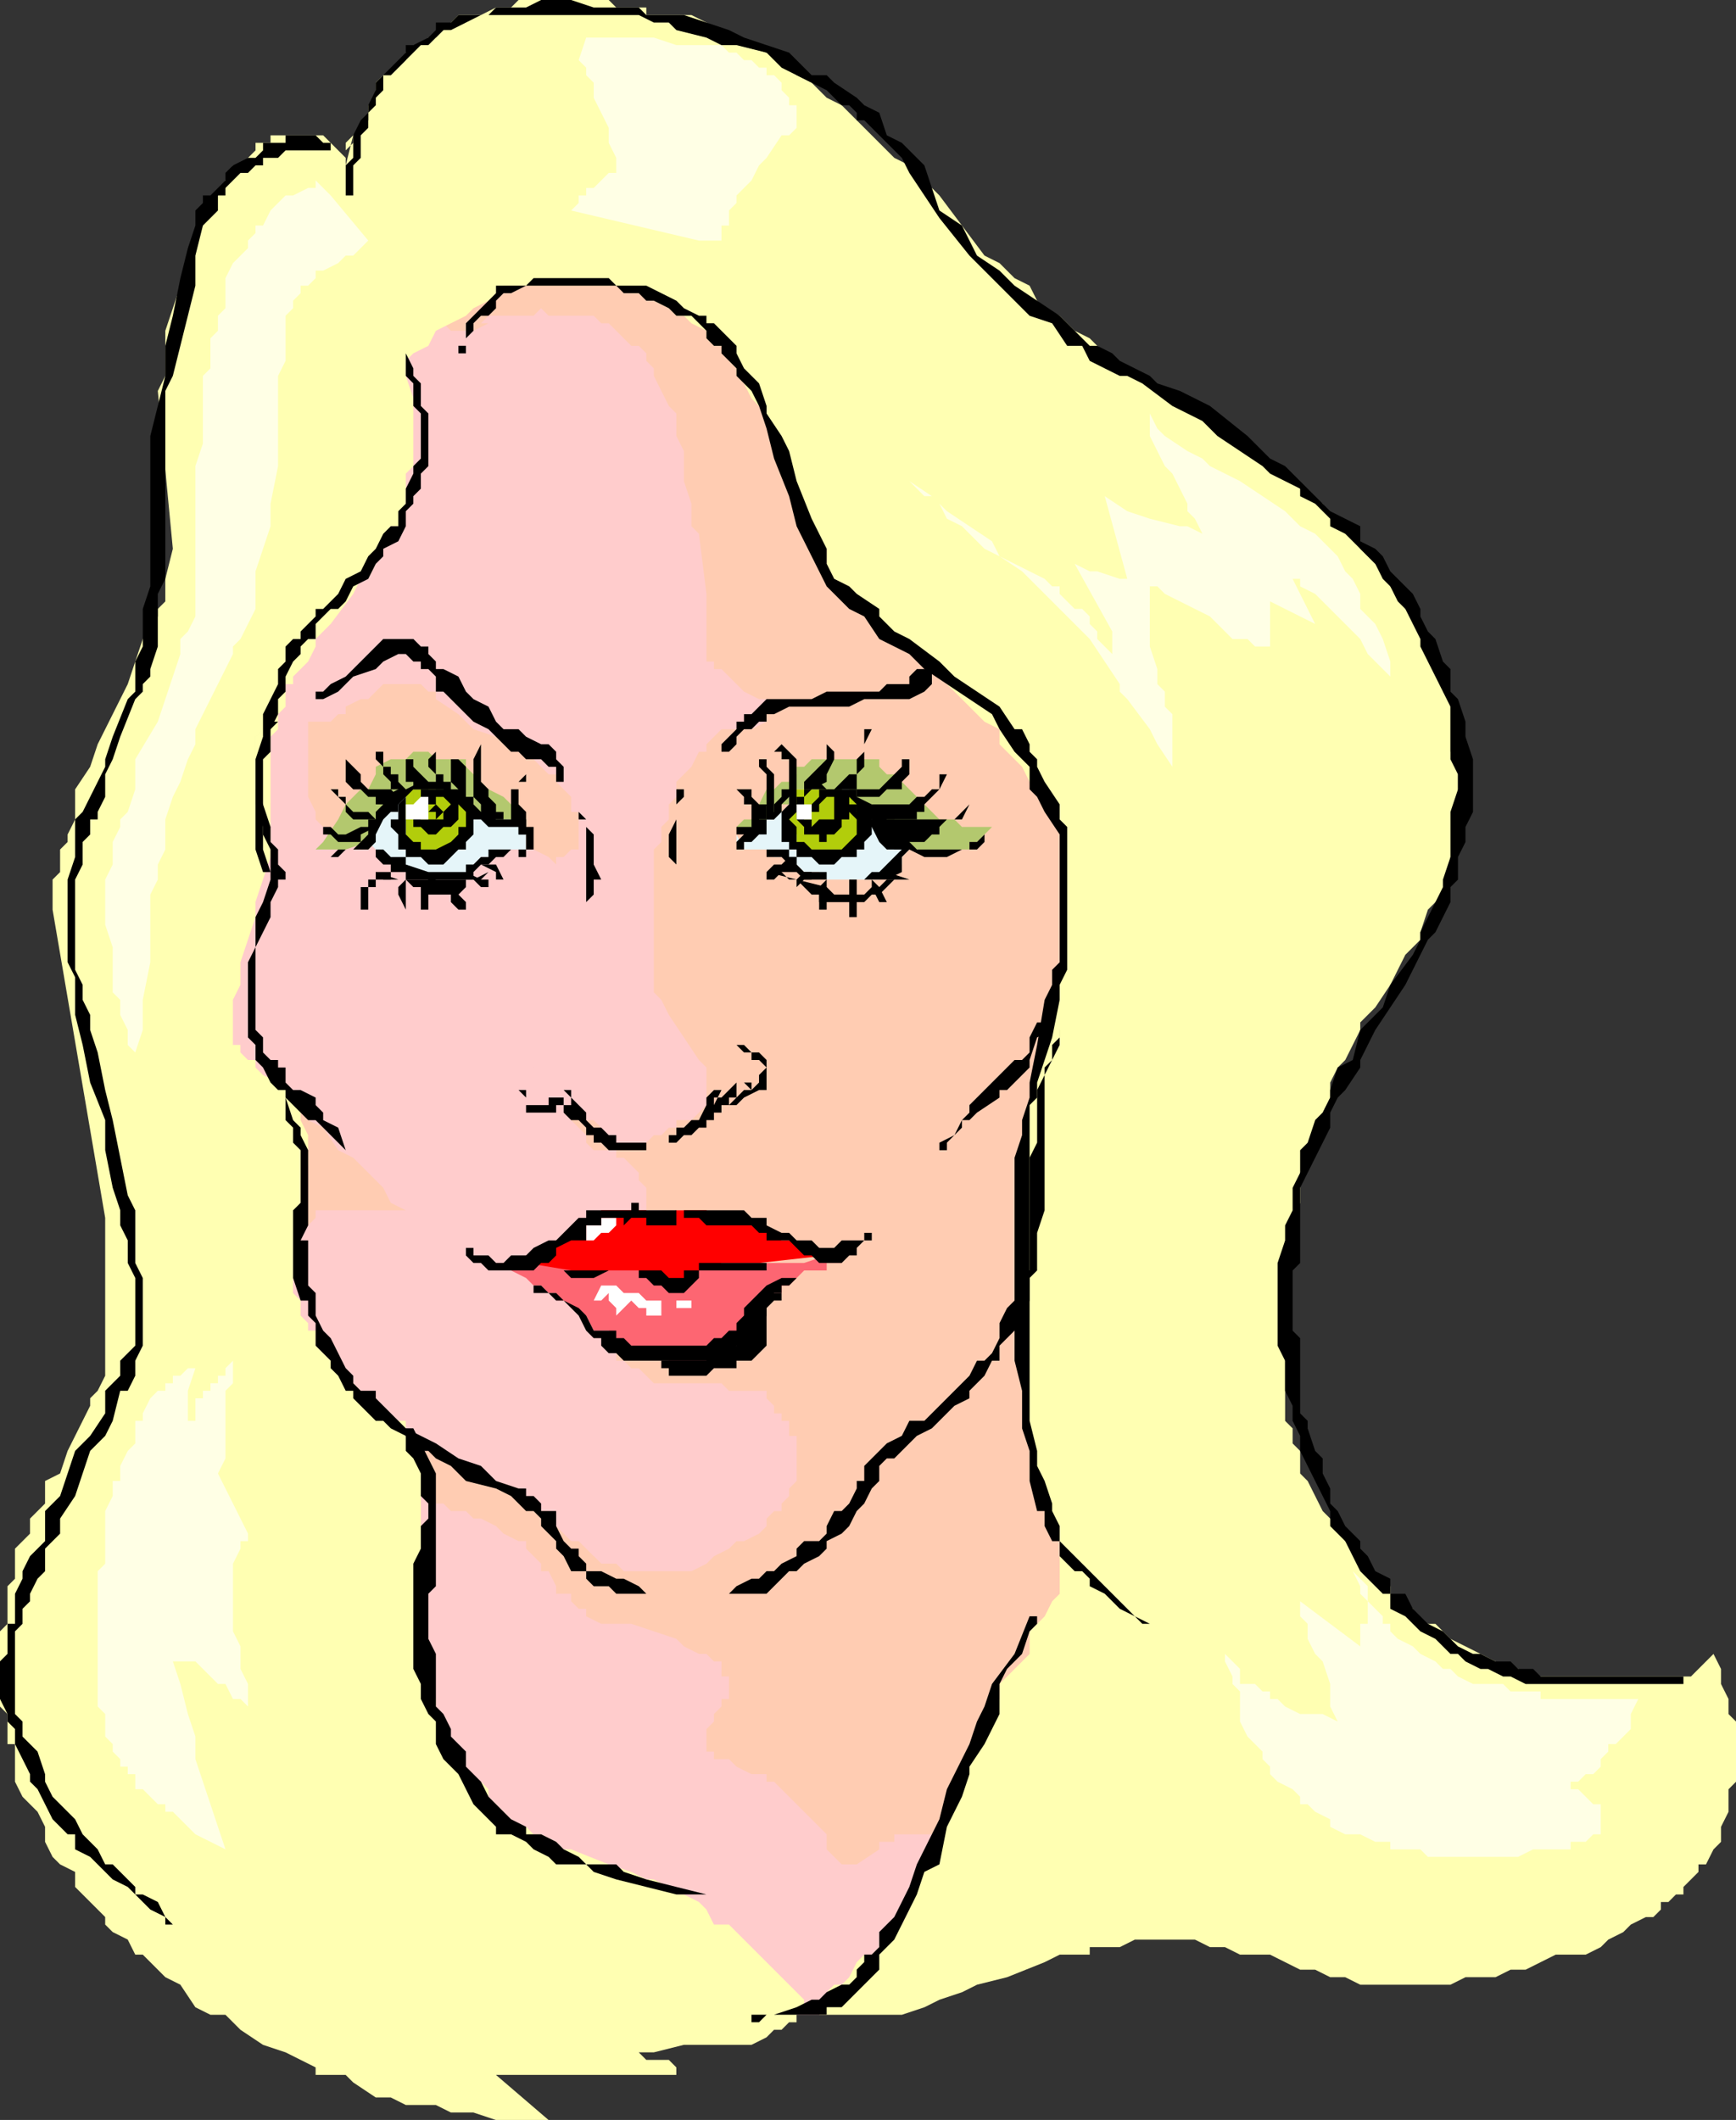 <svg xmlns="http://www.w3.org/2000/svg" width="231" height="282" fill-rule="evenodd" stroke-linecap="round" preserveAspectRatio="none"><rect width="100%" height="100%" fill="#333333" stroke="none"/><style>.brush0{fill:#fff}.brush1{fill:#000}.pen2{stroke:none}.brush3{fill:#ffccb2}.brush9{fill:#ffffb2}</style><path d="M52 46v4l-1 1v3h-1v3l-1 1h-1l-1 1-1 1-1 2-3 1-2 3-1 1-1 1v1l-1 1h-1l-1 1v2h-1l-1 3v1l-1 1-1 3-1 3v1l-1 2-1 2-1 4v3l-1 2v31l1 4 1 4 2 4v5l2 8 1 3 1 1v5l1 4 1 4 1 4v5l1 6v6l1 2 1 3v3l1 2 1 3v4l1 2 1 2 1 3 1 1v3l1 1 1 2 2 2v2l1 1 2 2 1 2 1 2 2 2 1 1 1 2 2 1 1 2 2 2 2 1 2 2 1 1 1 1v1l1 1 1 1h1l1 1v2h1l2 1 1 1 2 1 2 1 3 1 5 2 5 2 3 1 2 1 2 1 1 1h7v-1h3l1-1 1-1 1-1h1l1-1h1l1-1 1-1v-1h1v-1l1-1 1-1 1-1 1-2 2-2 1-2 1-2 1-2 2-2 1-4 1-3 1-1 2-4 2-4 1-4 1-4 1-1 1-1 1-4 2-3 2-3 1-3v-2l1-2 1-3 1-2v-2l1-2v-2l1-1 1-4 1-3v-4l1-8 1-5 1-4v-20l-1-6-1-5-1-5-1-5-1-5-2-5-1-5v-2l-1-2-1-2-1-2v-3l-1-1-3-5v-2l-1-2-3-4v-2l-1-1-2-3-1-1-2-4-2-2v-1l-2-2-1-2-1-1-2-2-1-1-1-1-2-2-1-1-1-2-2-1-2-1v-2l-2-1-1-1-3-2-1-2-4-3-3-1-2-2-3-2v-1l-2-1-2-1v-1h-2l-1-1h-1l-2-1-2-1-1-1h-4l-2-1h-5l-1-1-2 1h-2l-1 1h-2l-1 1-1 1-1 1-1 1-1 1-1 1-1 1-1 1-1 2-1 2-1 1-1 1v2l-1 2-1 2v2-2z" class="pen2" style="fill:#fcc"/><path d="m64 43 1-1h6l1-1 1 1h6l1 1h1l1 1 1 1 1 1h1l1 1v1l1 1v1l1 2 1 2 1 1v3l1 2v4l1 3v3l1 1 1 8v9h1v1h1l1 1 1 1 1 1 2 1h1v3l-2 1h-4l-1 1-1 1v1h-1l-1 2-2 2v2l-1 1v2l-1 1v2l-1 1v19l1 1 1 2 2 3 2 3 1 1v5l-1 1-1 1h-2v1h-1l-1 1h-1l-1 1h-4l-1-1-1-1-1-1h-1l-1-1h-2l1 1 1 1 1 1v1l1 1h3v1h1l1 1 1 1v1l1 1v3h2l2 1h1l2 1 1 1 1 1h2v1l1 1v5l-1 1-1 1-1 2-1 1v3h-4l-4-1h-3l-1-1h-1l-1-1v1l1 1 1 1v1h1l1 1h1l1 1 1 1h9l1 1h5v1l1 1v1h1v1h1v2h1v6l-1 1v1l-1 1v1h-1l-1 1v1l-1 1-2 1h-1l-1 1-2 1-1 1-2 1H82l-1-1h-1l-1-1h-1v-1h-1l-1-1h-1l-1-1v-1 3l1 1h1l1 1 1 1h1l1 1h2l1 1 2 1h17l1-1h1l2-2h2v-1l1-1 1-1 1-1 2-2 1-1v-1h2l1-1v-1l2-1 1-1h2l2-2 2-2h3l2-3 2-1 1-1 2-1 1-2h1l2-2 1-1 1-1 1-2 1-1 1-1 1-2 3-3 2-4v-1l1-2 1-2 1-2v-1l1-2 1-1v-3l1-1v-24l-1-2-1-2v-3l-1-1-1-3v-2l-1-3-1-1-2-3v-1l-1-3-2-1-1-2-2-4-2-4-3-3-5-7-1-3-3-4-1-3-3-2-1-3-2-3-2-2-3-2-1-3-2-2-3-3-2-2-2-2-2-2-3-2-3-3-2-1-1-1-2-1-1-1-1-1-2-1-1-1-1-1h-1l-1-1H71l-1 1h-2l-1 1h-1l-1 1h-1v1h-2v1l-1 1h-1v1l-1 1-1 1h1l1 1h3l2-1h-1z" class="pen2 brush3"/><path d="M41 96h3l1-1h1v-1l2-1h1l1-1 1-1h5l1 1h1v1l3 2 1 1 1 1 3 1 2 1 1 1 1 1h1l1 1 1 1h1v1l1 1 1 1v2h1v5h-1l-1 1h-1v1l-1-1-2-1h-1l-2-1h-1l-1-1H45l-1-1h-1l-1-1v-1l-1-2V96zm-4 48 1 1v1l2 2 1 1 2 1 2 3 2 1 1 1 2 2 1 1 1 2 2 1H42v1l-1 1-1 1-1 1h-1l1-3v-3l1-2v-7l-1-1v-1l-1-1v-2l-1-1z" class="pen2 brush3"/><path d="M49 112h-1v1h-6l1-1 2-3 1-2 1-1 1-1h1l1-2v-1l2-1h2l1-1h2l1 1h4v1l2 2 1 1 2 1 2 2 1 1v1l-1 1h-2l-1-1h-1l-1-1-2-1v-1l-1-1-1-1h-6v1l-1 1v1l-1 1h-1l-1 1v2l-1 1h-3l3-1zm49-2 1-1h1l1-2 1-2h1l1-1h1l1-1v-1h1l1-1h9v1l1 1h1v1h1l1 1 2 2 1 1 1 1h2l1 1h4l-1 1-1 1h-1v1h-8v-1h-1v-1l-1-1-1-1h-1l-1-1-2-1-1-1h-3v-1h-4v1h-1v1h-1v1l-1 1-1 1v1h-3l-1-1z" class="pen2" style="fill:#b3c86e"/><path d="m49 112 1-2v-1h1v-1l1-1 1-1h1v-1h6l1 1 2 2h1l1 1h5v4h-4v1h-2l-1 1-1 1v1h-6l-1-1h-1l-1-1h-1l-1-1-1-1-1-1v-1 1zm50 1v-2l1-1h1l1-1 2-1 1-1v-1h1v-1h7v1h1l1 1 1 1 1 1 2 2 2 1v1l-1 1v1h-1l-1 1-1 1h-7l-1-1h-2l-1-1-1-1h-2l-1-1h-3l-1-1v-1l1 2z" class="pen2" style="fill:#e5f5f9"/><path d="M54 105v7l1 1h6v-1l1-1v-4h-1v-1h-1v-1h-6v1-1zm52 0-1 4v1l1 1v2h7l1-1v-1h1v-3l-1-1v-1h-1l-1-1h-6z" class="pen2" style="fill:#b2cd0b"/><path d="m69 168 1-1h1l1-1h1l1-1h1l1-1 2-1v-1h1l1-1h6v1h1l3-1h4l1 1h3l2 1h2v1l2 1h2l1 1h2l1 1-9 1h-5l-1 1h-2l-1 1-2 1v1h-1v-1h-1l-1-1-1-1H70l-1-1z" class="pen2" style="fill:red"/><path d="M66 169h2l2 1 1 1h1l1 1h1v1h1l3 2 1 2h2l1 1 1 1h1l2 1h2l1 1h5v-1h2l1-1h1v-1l1-1h1l1-2 1-2 1-1h1v-1h1l1-1 1-1h3v-1h2v-1l1-1-3 1-3 1H96l-1 1h-2l-1 1h-1v1h-2l-1-1h-1l-1-1H76l-6-1h-4v1z" class="pen2" style="fill:#fd6672"/><path d="m80 171-1 2h-1 2l1-1v1l1 1v1l2-2 1 1h1v1h2v-2h-2l-1-1h-2l-1-1h-2zm10 2v1h2v-1h-2zm-12-9v1h-1 2l1-1h1l1-1v-1h-2v1h-2v1z" class="pen2 brush0"/><path d="M58 199v1h1l1 1h2l1 1h1l2 1 1 1 2 1h1v1l2 2v1h1l1 2v1h2v1l1 1h1v1l2 1h4l3 1 3 1 1 1 2 1h1l1 1h1v2h1v3h-1v1l-1 1v1l-1 1v3h1v1h2l1 1 2 1h2v1h1l2 2 1 1 2 2 2 2v2l2 2h2l3-2v-1h2v-1h6v-1l1-1v-1l1-1h1l1-2v-2l2-4 1-2v-1l1-1v-1l1-2 2-1 1-1v-2l2-1 2-4h2l1-1 1-1v-2h1v-2l1-1h-1l-1-1v-1l-1-1v-1h-2l-1-1-1-2v-1h-1l-1-2-1-2v-6l-1-1v-10h-1l-1 1h-2l-3 2-2 2-2 1-1 2-1 1-2 1-1 1-3 2-3 4h-1l-1 2-2 1v1l-2 1-1 1-1 1-2 1h-1l-1 1-2 1h-2l-1 1h-3l-1 1H83l-1-1h-2l-1-1-1-1-1-1h-1l-2-2v-1l-1-1h-1l-1-1h-1v-1l-1-1-3-1-2-1-2-1-2-1-1-1h-3l2 6z" class="pen2 brush3"/><path d="M42 18h-6v1h-2v1l-1 1-1 1h-1l-1 2v1l-1 1-1 1-1 1v2l-1 1v1l-1 3-1 3-1 3-1 3v6l-1 2 2 21-1 4v3l-1 1v1l-2 3-1 3-1 3-3 6-1 2-1 3-2 3v4l-1 2v1l-1 1v3l-1 1v4l7 41v21l-1 2-1 1v1l-1 2-1 2-1 2-1 3-2 1v3l-1 1-1 1v2l-1 1-1 1v4l-1 1v5l-1 1v10l1 1v4h1v5l1 2 1 1 1 1 1 2v2l1 2 1 1 2 1v2l1 1 1 1 2 2v1l1 1 2 1 1 2h1l1 1 2 2 2 1 2 3 2 1h2l2 2 3 2 3 1 2 1 2 1v1h4l1 1 3 2h2l2 1h4l2 1h3l3 1h7l-7-6h25-1v-1l-1-1h-3l-1-1h2l4-1h9l2-1 1-1h1l1-1h1v-1l1-1v-1l-6-6-3-3-1-1h-2l-1-2-1-1-2-1h-1l-1-1-2-1h-1l-2-1-3-1-5-2h-1l-1-1-2-1h-1l-1-1h-1l-1-1-1-1-1-1-1-1v-1l-1-1-2-1v-2l-2-2v-1l-1-1v-1l-1-1v-2l-1-2v-3l-1-1v-28h-1v-1l-1-1v-1h-2l-1-1-1-1-1-1-1-1-2-2-1-1-1-1-1-1-1-1v-2h-1v-1l-1-1v-2l-1-1v-8l1-2v-5l1-2v-4l-1-2v-2l-1-1v-1h-1l-1-1-2-1-1-1v-1h-1l-1-1v-1h-1v-6l1-2v-3l1-3 1-3v-2l1-3 1-3V98l1-1v-2l1-1v-3h1v-1l1-1 1-1 1-2v-1l2-2 3-4 1-2h1l1-2v-1l1-1v-1l1-2h1l1-2v-5l1-1v-9l-1-3v-6l-1-3-1-3-1-2v-2l-1-3-1-3-1-3-1-1-1-2v-1l-1-1-1-1-1-1h-1z" class="pen2 brush9"/><path d="M46 22v-2l1-1v-1l1-1 1-1v-2h1v-3l1-1h1l1-1 1-1V7l1-1h1l1-1h1l1-1 1-1 1-1h3l2-1h2l1-1h12l1 1h4v1h6l2 1 2 1 1 1h1l1 1 3 1 2 1 2 2 2 1 2 2 2 1 2 2 2 2 1 1 2 2 2 1 4 4 3 4 3 4 2 1 2 2 2 1 1 2 1 1 2 1 1 1 1 1 2 1 1 1 4 3 9 5 5 4 2 1 2 2 1 1h1l1 1 1 1 2 2 2 1 2 3 2 1 1 2 2 2 1 1 1 1v1l1 1 1 2h1l1 2v1l1 2 1 3 1 1v2l1 1v7l1 1v11l-1 2v2l-1 2v1l-1 1-1 1-1 3v1l-2 2-2 4-2 3-2 2v1l-1 2-1 2-1 1-1 2v2l-1 2-1 1v3l-2 4v4l-2 8v21l1 1v2l1 1v3l1 1 1 2 1 2 1 1 1 1 1 2 1 1 1 1 1 2 1 1 2 1v1l2 1 1 1 1 2h2l1 1 1 1 2 1 2 1 2 1 2 1h1l1 1h22l3-3 1 2v2l1 2v2l1 1v8l-1 1v3l-1 2v2l-1 1-1 2h-1v1l-1 1-1 1v1h-1l-1 1h-1v1l-1 1h-1l-2 1-1 1-2 1-1 1-2 1h-4l-2 1-2 1h-2l-2 1h-4l-2 1h-12l-2-1h-2l-2-1h-2l-4-2h-4l-2-1h-2l-2-1h-8l-2 1h-4v1h-4l-2 1-5 2-4 1-2 1-3 1-2 1-3 1h-11l1-1v-2l1-1h1l1-1 1-2 1-1h1l1-1v-1l1-1 1-1h1l1-2v-2l1-1 1-3 1-1 1-2 1-4 2-4 1-4 2-3 1-2 1-2v-2l2-2 2-2v-3l2-2 1-2 1-1v-9l-1-1-1-1-1-2v-1l-1-1v-7l-1-3v-4l-1-4v-21l1-3v-2l1-4v-2l1-6 1-5 1-3 1-3v-20l-1-1-1-1v-1l-1-2-1-1-1-2-1-1-2-2v-2l-2-1-2-2-2-2-3-3-3-3-1-1-2-1-1-2-2-1-1-2-1-1-2-1-1-2v-2l-2-1v-2h-1l-1-2-2-6-1-3-1-3v-1l-1-1-1-1-1-2-1-1v-1l-1-1-1-2h-1l-1-1v-1l-2-1-1-1h-1l-1-1-2-1-1-1h-2l-2-1H67l-1 1-1 1-2 1-1 1-2 1-2 1-1 2-2 1-1 1v1h-1l-1 1h-2l-1 1h-7V34l1-4 1-2v-2h1v-2l1-1v-4l1-1-1 4z" class="pen2 brush9"/><path d="M42 24v1h-1l-2 1h-1l-1 1-1 1-1 2h-1v1l-1 1v1l-1 1-1 1-1 2v4l-1 1v2l-1 1v4l-1 1v9l-1 3v20l-1 2-1 1v2l-1 3-1 3-1 3-3 5v4l-1 3-1 1v1l-1 2v3l-1 2v6l1 3v6l1 1v2l1 2v2l1 1v2-2l1-3v-4l1-5v-9l1-2v-2l1-2v-4l1-3 1-2 1-3 1-2v-2l2-4 2-4 1-2v-1l1-1 1-2 1-2v-5l1-3 1-3v-3l1-5V50l1-2v-6l1-1v-1l1-1v-1h1l1-1v-1h1l2-1 1-1h1l1-1 1-1-5-6-2-2zM13 220v7l1 1v3l1 1v1l1 1v1h1v1h1v2h1l1 1 1 1h1v1h1l1 1 1 1 1 1 2 1 2 1-1-3-1-3-2-6v-3l-1-3-1-4-1-3h3l2 2 1 1h1l1 2h1l1 1v-3l-1-2v-3l-1-2v-9l1-2v-1h1v-1l-4-8 1-2v-9l1-1v-3l-1 1v1h-1v1h-1v1h-1v1h-1v3h-1v-4l1-3h-1l-1 1h-1v1h-1v1h-1l-1 1-1 2v1h-1v3l-1 1-1 2v2h-1v2l-1 2v7l-1 1v11zM78 5h9l3 1h6l1 1h1l1 1h1l1 1h1v1h1l1 1v1l1 1v1h1v3l-1 1h-1l-2 3-1 1-1 2-1 1-1 1v1l-1 1v2h-1v2h-3l-17-4 1-1v-1h1v-1h1l1-1 1-1h1v-2l-1-2v-2l-1-2-1-2v-2l-1-1V9l-1-1 1-3zm75 50 1 2 1 1 3 2 2 1 1 1 4 2 3 2 3 2 1 1 1 1 2 1 2 2 1 1 1 2 1 1 1 2v2l2 2 1 2 1 3v2l-1-1-2-2-1-2-2-2-2-2-1-1-1-1-2-1v-1h-1l3 6-6-3v6h-2l-1-1h-2l-1-1-1-1-1-1-2-1-2-1-2-1-1-1h-1v8l1 3v2l1 1v2l1 1v7l-2-3-1-2-3-4-1-1v-1l-2-3-2-3-2-2-2-2-3-3-1-1-1-1-3-2-1-2-3-2-3-2-2-2-3-2 1 1 1 1h1l1 1 1 2 2 1 1 1 2 2 4 2 2 1 2 1 1 1h1v1l1 1 1 1h1l1 1v1l1 1v1l1 1 1 1v-3l-5-9 2 1h1l3 1h1l-3-11 3 2 3 1 4 1h1l2 1-1-2-1-1v-1l-1-2-1-2-1-1-1-2-1-2v-3zm29 156v2l1 1 1 1v1h1v1l1 1 2 1 1 1 2 1 1 1h1l1 1 2 1h4l1 1h4v1h13l-1 2v2l-2 2h-1v1l-1 1v1l-1 1h-1l-1 1h-1v1h1l1 1 1 1h1v4h-1l-1 1h-2v1h-5l-2 1h-12l-1-1h-4v-1h-2l-2-1h-2l-2-1v-1l-2-1-1-1h-1v-1l-1-1-2-1-1-1v-1l-1-1v-1l-1-1-1-1-1-2v-4l-1-1v-1l-1-2v-1l1 1 1 1v2h2l1 1h1v1h1l1 1 2 1h3l2 1-1-2v-3l-1-3-1-1-1-2v-2l-1-1v-2l8 6v-3h1v-3l-1-1v-1l-1-2 2 2z" class="pen2" style="fill:#ffffe5"/><path d="M100 113h-2v-3h2l1-1h1l1-1v-1l1-1v-1h3l2-1 1 1h4v1l2 1 1 1 1 1h1l1 1 1 1v1l1 1h7v-1h1l1-1v1l-1 1h-2l-2 1h-3l-2-1h-2l-1-1-1-1v-1l-1-1h-1l-1-1v-1l-1-1h-1l-1-1h-5l-1 1-1 1v1l-1 1h-1v2h-1l-1 1h-2v-1h1l-1 1h1v1h2-1z" class="pen2 brush1"/><path d="M102 113h3v1h1v1l1 1h3v1h5l1-1h1l1-1 1-1 1-1h1l-1 1v2l-2 1h-11l-1-1-1-1-1-1h-2v-1zm16-4h9l1-1 1-1-1 2h-2l-1 1v1h-1l-1 1h-2l-1-1h-1l-1-1-1-1h1z" class="pen2 brush1"/><path d="M117 107h4l1-1h1l1-1h1v-2h1l-1 2-1 1-1 1v1h-1v1h-6v-1h-1 1v-1h1zm-2-2h2l2-2 1-1v-1h1v-2 4l-1 1v1h-2l-1 1h-3v-1h1zm-4 0 2-2h1v-2l1-1v-3h1l-1 2v3l-1 1v2h-3zm-4-1 1-1 1-1 1-1v-4h-1 1v2l1 1v1l-1 2v1l-2 1h-1v-1zm-2 1v-4h-1v-1h-1l1-1 1 1 1 1v4l-1 1v-1zm-3 3v-5l-1-1v-1h-1 2v1l1 1v6h-1v-1z" class="pen2 brush1"/><path d="M100 110v-3h-1v-1l-1-1-1-1 1 1h2v1l1 1h1v2h-1v1h-1zm2 6 8 2 1 1h4l1-1h1l1-1h2-1l-1 1-1 1h-1l-1 1h-6v-1h-1l-1-1-1-1h-1l-1-1h-2z" class="pen2 brush1"/><path d="M106 116h-2l-1 1h-1v-1l1-1h1l1-1h1v2zm2 1h-1l-1 1v3-4l1-1h1v1zm2 0v5l1 1-1-1v-1h-1v-3l1-1zm4 0v5h-1v-5h1zm2 0 1 1 1 2h-1l-1-2v-1zm2-1 3 1h-3v-1h-1 1zm-12-10v2l-1 1 1 1v2h1l1 1h4l1-1 1-1v-3h2v3l-1 1v1h-1v1h-2l-1 1h-2l-1-1h-2v-1h-1v-1h-1v-4l1-1v-2h1v1z" class="pen2 brush1"/><path d="M109 105v1l-1 1v2h2v-2 2h-2v-1h1v-1l1-1v-1 1h1v3h-2l-1 1v-1h-1v-3l1-1h4l1 1v1h1v1h-1v1h-1v1l-1 1h-1v1h-1v-1h-2v-1l-1-1v-3h1v-1h2z" class="pen2 brush1"/><path d="M113 106v1h1v1h1l1 1h1l1 2h1l1 1h1v1h-3l-1-1-1-2h-1l-1-1-1-1-1-1v-1h1zm-44 7h1v-2h-1v-1h-4l-1-1h-2v-1l-1-1-1-1-1-1h-4l-1 1-1 1v1h-1l-1 1-1 2v1l-1 1h-3l-1 1h-2 1l1-1h2l1-1 1-1v-2h1v-1l1-1v-1l2-1h1l2-1h3l1 1h2v1h1v1l1 1h1l1 1h4v1h1v3h-1v1h-1v-1z" class="pen2 brush1"/><path d="m68 113-1 1h-1l-1 1h-1l-1 1v1h-9v-1h-2v-1h-1l-1-1v-2 1h1l1 1h2v1l3 1h5v-1h1l1-1h1v-1h3zm1-2v-1l-1-1v-4h1v-1l1-1v-1 2h-1v3l1 1v3h-1zm-3-2-2-1v-1l-1-1v-5l1-2v5l1 1v1l1 1v1h1v1h-1zm-4-2-1-1v-1l-1-1v-3h1v-3 3l1 1v6-1zm-4-2v-2l-1-1v-1l1-1v-2 5h1v1h1v1h-2zm-3 0v-1h-1v-7 4h1v1l1 1 1 1v1h-2zm-1 1-1-1h-1v-1l-1-1v-1l-1-1v-2 1h1v2h1v1h1v1l1 1v1zm-2 1h-2v-1h-1l-1-1h-1l-1-1v-3l2 2v1l1 1h3l1 1v1h-1zm-1 2h-4l-1-1v-1l-1-1-1-1h1v1h1v1l1 1h2l1 1h1zm-1 1-2 1v1h-3l-1-1h-1v-1h-1 2l1 1h1l2-1h1l1-1v1z" class="pen2 brush1"/><path d="m50 116 3 1h11l1-1-2 1h-1v1l-1 1h-4l-1-1h-1l-1-1h-3l-1-1z" class="pen2 brush1"/><path d="M52 117h-2v1h-1v3h-1v-3h1v-1h1v-1h2v1zm2 0v4l-1-2v-1l1-1v-1 1zm4 0-1 1v3h-1v-3l1-1v-1l1 1zm2 0v1h1v1l1 1v1h-1l-1-1v-3zm2-1 2 1h1v2-1h-1l-1-1h-1v-1zm2-1h2l1 2h1-2v-1l-2-1zm-10-9v5l1 1h1v1h2l2-1 1-1v-1h1v-2h1v3l-1 1v1h-1l-1 1-1 1h-2l-1-1h-2v-1h-1v-2l-1-1v-1h1v-2l1-1v-1 1z" class="pen2 brush1"/><path d="M56 105v3h1v1h1l1-1-1-1v-1h-1v1h1v2h-1v-1l1-1v-1 2h1-2v-2h2l1 1-1 1v1h-3l-1-1v-3h5l1 1v3l-1 1h-1l-1 1h-1l-1-1h-1v-5h1zM37 93h5v-1h1l1-1 2-1 1-1 2-2 1-1 1-1h4l1 1h1v1l1 1v1h1l2 1 1 2 1 1 2 1 1 2 1 1h2l1 1 2 1h1l1 1v1l1 1v2h-1v-2h-1l-1-1h-2l-1-1h-1l-1-1-1-1-1-1-2-1-1-1-2-2-1-1h-1v-2l-1-1h-1v-1h-1l-1-1h-1l-2 1-1 1-3 1-1 1-1 1-2 1h-6zm40 13v2l1 1v1l1 1v4l1 2h-1v2l-1 1v1-12h-1v-3zm14-1v1l-1 1v11-3l-1-1v-3l1-2v-4h1zm-19 36-1 1-1 1v4h3v-1h1v-1 1h1v1h-3v-2h3l1 1 1 1 1 1v1l1 1h1l1 1h1v1h4v1h-5l-1-1h-1v-1h-1v-1l-1-1h-1l-1-1h-1v-1h-2v-2h4v2h-1v1h-5v-2l-1-1h1v-2l1-1 1-1zm25-2h2l1 1h1l1 1v4h-1l-2 1-1 1h-1v1h-2v-1l1-2h2v-1h2v1h-1l-1 1-1 1h-1v1h-1v1h-1v1h-1l-1 1h-1l-1 1h-1v-1h1v-1h1l1-1h1l1-2v-1l1-1h2l1-1h1l1 1h-2v1h-1v2h-2v-2h1l1-1h3l1-1v-1l1-1-1-1h-1v-1h-1l-1-1h-1zm-35 27h1v1h2l1 1h1l1-1h2l1-1 2-1h1l1-1 1-1 1-1h1v-1h6v-1h1v1h6v-1 1h8l1 1h2v1l2 1h1l1 1h2l1 1h2l1-1h3v-1h1v1h-1l-1 1v1h-1l-1 1h-3l-1-1h-1l-1-1-1-1h-3v-1h-1l-1-1h-6l-1-1h-2v-1h-1 1-1v2h-4v-1h-1v-1h-1 2-1v1h-1l-1 1v-1h-3v1h-2v2h-2l-2 1v1l-1 1h-1l-1 1h-6l-1-1h-1l-1-1v-2 1z" class="pen2 brush1"/><path d="M71 169h17l1 1h2v-1h2v-1h9v1h-9v1l-1 1-1 1h-2l-1-1h-1l-1-1h-1v-1h-4l-2 1h-3l-1-1h-4z" class="pen2 brush1"/><path d="m72 171 1 1h1l1 1 2 1 1 1 1 2h3v1h1l1 1h10l1-1h1l1-1h1v-1l1-1v-1l1-1 1-1 1-1 2-1h2l-1 1h-1v1h-1l-1 1v2l-1 2h-1l-1 1-1 1v1h-2v1H83l-1-1h-1l-1-1v-1h-1l-1-1-1-2-1-1-1-1h-1l-1-1h-2v-1h1z" class="pen2 brush1"/><path d="M90 181h4v-1h2l1-1h1v-1l2-3 2-3h2v1h-1l-1 1v5l-1 1-1 1h-2v1h-3l-1 1h-5v-1h-1v-1h2zM37 96l-1 1h-1l-1 1v7l1 2 1 3v2l1 1v2l1 1v1h-1v1l-1 2v2l-1 2-1 2v11l1 1v2l1 1h1v1h1v2l1 1h1l2 1v1l1 1v1l2 1 1 3-1-1-1-1-1-1-1-1h-1l-1-1-1-1-1-1v-1h-1l-1-1-1-2-1-1v-2l-1-1v-10l1-2v-4l1-2 1-3v-4l-1-2v-1l-1-3v-9l1-1 1-1h1z" class="pen2 brush1"/><path d="M38 145v1l1 3 1 1v1l1 2v10l-1 2h1v6l1 1v3l1 2 1 1 1 2 1 2 1 1v1l1 1h2v1l2 2 1 1 1 1 2 1 2 1 3 2 3 1 2 2 3 1h1v1h1l1 1v1h2v2l1 2 1 1h1v1l1 1v1h2l2 1h1l2 1 1 1h-4l-1-1h-2l-1-1v-1h-2l-1-2-1-1v-1l-2-2v-1l-1-1h-1l-1-1-1-1-2-1-4-1-2-2-2-1-1-1h-2l-1-2-2-1-1-1h-1l-1-1-1-1-1-1v-1h-1l-1-2-1-1v-1l-2-2v-3l-1-1v-2h-1l-1-3v-9l1-1v-7l-1-1v-2l-1-1v-4zm103-8v2l-1 2-1 2v18l-1 3v5l-1 1v3l-1 2-1 2-1 1-1 1v2h-1l-1 2-1 1-1 1v1l-2 1-1 1-1 1-1 1-2 1-1 1-1 1-1 1h-1l-1 1v2l-1 1-1 2-1 1-1 2-1 1-2 1v1l-1 1-2 1-1 1h-1l-1 1-1 1-1 1H92h5l1-1 2-1h1l1-1h1l1-1 2-1v-1l1-1h2l1-1v-1l1-2h1l1-1 1-2v-1h1v-2l1-1 1-1 1-1 2-1 1-2h2l1-1 1-1 1-1 1-1 1-1 1-1 1-2h1l1-1 1-2v-2l1-2 1-1 1-1v-3h1v-15l1-2v-7l1-2v-1l1-1v-2l1-1v-1z" class="pen2 brush1"/><path d="M61 47v-1h1v-3l1-1 1-1 1-1 1-1v-1h4l1-1h10l1 1h4l2 1 2 1 1 1 2 1h1v1h1l1 1 1 1 1 1v1l1 2 1 1 1 1 1 3v1l2 3 1 2 1 4 2 5 2 4v2l1 2 2 1 1 1 3 2v1l2 2 2 1 4 3 2 2 6 4 2 3h1l1 2v1l1 1v1l1 2 2 3v2l1 1v19l-1 2v2l-1 5-2 6v2l-1 1v42l1 4v2l1 2 1 3v1l1 2v2l1 1 1 1 1 1 1 1 1 1 2 2 2 2 1 1 2 1h-1l-1-1-2-1-2-2-2-1v-1l-1-1h-1l-1-1-1-1v-2h-1l-1-2v-2h-1l-1-4v-4l-1-3v-5l-1-4v-27l1-3v-2l1-3v-2l1-5 1-6 1-2v-2l1-1v-17l-2-3-1-2-1-1v-3l-1-1-1-1-2-3-1-2-6-4-3-2-2-2-4-2-2-3-2-1-2-2-1-1-1-2-1-2-1-2-1-2-1-4-2-5-1-4-1-3-1-2-1-1-1-1v-1l-2-2v-1h-1l-1-1v-1l-1-1-1-1h-2l-1-1-2-1h-1l-1-1h-2l-1-1H70l-2 1h-1l-1 1v1l-1 1h-1l-1 1v1l-1 1v2h-1z" class="pen2 brush1"/><path d="M46 26v-4l1-1v-3l1-2 1-1v-1l1-2v-1l1-1 1-1 1-1 1-1V6h1l2-1 1-1V3h2l1-1h4l1-1h4l2-1h4l3 1h6l1 1h5l3 1 3 1 2 1 3 1 3 1 2 2 1 1h2l1 1 3 2 1 1 2 1 1 3 2 1 1 1 2 2 2 6 3 2 1 2 1 2 3 2 2 2 3 2 3 2 1 1 1 1 2 2h1l2 1 1 1 2 1 2 1 1 1 3 1 4 2 5 4 3 3 2 1 1 1 3 3 2 2 2 1 2 1v2l2 1 1 1 1 2 1 1 2 2 1 2v1l1 2 1 1 1 3 1 1v3l1 1 1 3v2l1 3v7l-1 2v2l-1 2v3l-1 1v2l-1 2-1 2-1 1-1 2-2 4-2 3-2 3-2 4v1l-2 3-1 1-1 2v2l-1 2-1 2-1 2-1 2v10l-1 1v8l1 1v10l1 1v1l1 3 1 1v2l1 2v2l1 1 1 2 2 2v1l1 1 1 2 2 1v2h2l1 2 1 1 1 1 2 1 1 1 1 1 2 1h1l2 1h2l1 1h2l1 1h19v1h-21l-2-1h-1l-2-1h-1l-2-1-1-1h-1l-2-2-2-1-1-1-1-1-2-1v-2h-1l-1-1-1-1-1-1-1-2-1-2-1-1-1-1v-2l-1-2-1-2-1-2-1-2v-2l-1-2v-2l-1-2v-4l-1-2v-11l1-3v-2l1-2v-3l1-2v-3l1-1 1-3 1-1 1-2v-1l1-3 2-1 1-4 3-3 1-3 3-4 1-2v-1l1-2 1-2 1-2v-1l1-3v-6l1-3v-2l-1-2v-7l-1-2-1-2-1-2-1-2v-1l-1-2-1-2-1-1-1-2-1-1-1-2-2-2-2-2-2-1v-1l-2-2-2-1v-1l-2-1-2-1-1-1-3-2-3-2-2-2-4-2-4-3-2-1h-1l-2-1-2-1-1-2h-2l-2-3-3-1-3-3-2-2-3-3-4-5-4-6-1-2-1-1-2-2-2-2h-1v-1l-1-1h-1l-2-2-2-1-2-1-2-1-2-2-4-1h-2l-2-1-4-1-1-1h-2l-2-1H64l-2 1-2 1h-1l-1 1-1 1h-1l-1 1-1 1-1 1-1 1h-1v2l-1 1v1l-1 1v2l-1 1v3l-1 1v4h-1zm8 21 1 2v1l1 1v3l1 1v7l-1 1v2l-1 1v1l-1 1v2l-1 2-2 1v1l-1 1-1 2-2 1-1 2-1 1h-1l-1 1-1 1v2h-1l-1 1v1l-1 1-1 2v2l-1 1v2l-1 2v3l-1 1v12l1 3h-1l-1-3v-12l1-3v-3l1-2 1-2v-2l1-1v-2l1-1h1v-1l1-1 1-1v-1h1l1-1 1-1 1-2 2-1 1-2 1-1 1-2 1-1h1v-2l1-1v-2l1-2v-1l1-1v-6l-1-1v-3l-1-1v-3z" class="pen2 brush1"/><path d="M43 20h-5l-1 1h-2v1h-1l-1 1h-1l-1 1-1 1v1h-1v2l-1 1-1 1-1 4v4l-1 4-1 4-1 4-1 2v25l-1 2v7l-1 3v1l-1 1v1l-1 1-2 5-1 3-1 2v3l-1 2v1h-1v2l-1 1v3l-1 2v12l1 2v2l1 2v2l1 3 1 5 1 4 1 5 1 5 1 2v7l1 2v9l-1 2v2l-1 2h-1l-1 4-1 2-2 2-2 6-2 3v2l-1 1-1 1v3l-1 1-1 2v1l-1 1v2l-1 1v11l1 1v2l1 1 1 1 1 3v1l1 2 1 1 1 1 1 1 1 2 1 1 1 1 1 2h1l1 1 2 2v1h1l2 1 1 2 1 1h-1v-1l-2-1-1-1-1-1-1-1-2-1-1-1-1-1-1-1-2-1v-2H9l-1-1-1-1-1-2-1-2-1-1v-1l-1-2-1-2v-2l-1-1v-1l-1-2v-5l1-1v-4h1v-4l1-2v-1l1-2 1-1 1-1v-4l2-2 2-6 2-2 2-3v-3l1-1 1-1v-2l1-1 1-1v-9l-1-2v-3l-1-2v-2l-1-3-1-5v-4l-2-5-1-5-1-4v-5l-1-2v-11l1-3v-5l1-1 1-2 1-2 1-2v-1l1-3 2-5 1-1v-4l1-2v-5l1-3V58l1-4 1-4v-4l1-4 1-5 1-4 1-3v-2l1-1v-1h1l1-1 1-1v-1l1-1 2-1h1l1-1v-1h3v-1h4l1 1h1v1h-1zm12 170 1 2 1 2 1 2v15l-1 1v6l1 2v7l1 1 1 2v1l2 2v2l1 1 1 1 1 2 1 1 1 1 1 1 2 1v1h2l2 1 1 1 2 1 1 1h4l1 1 3 1 4 1 4 1h-4l-4-1-4-1-3-1-1-1h-4l-1-1-2-1-1-1-2-1h-2v-1l-1-1-2-2-1-2-1-2-1-1-1-1-1-2v-3l-1-1-1-2v-2l-1-2v-14l1-2v-3l1-1v-2l-1-1v-3l-1-2-1-1v-3h1zm83 26-1 1-1 3-2 2-1 2v4l-1 2-1 2-2 3v1l-1 3-2 4-1 5-2 1-1 3-1 2-1 2-1 2-2 2v2l-2 2-1 1-1 1-1 1h-2v1h-8l-1 1h-1v-1h3l3-1 2-1h1l1-1 2-1h1l1-1v-1l1-1v-1h1l1-1v-2l2-2 1-2 1-2 1-3 1-2 2-4 1-4 1-2 1-2 1-2 1-3 1-2 1-3 3-4 2-5h1v1zM96 99l1-1 1-1v-1h1v-1h1l1-1 1-1h6l2-1h7l1-1h3v-1l1-1h2v2l-1 1-2 1h-6l-2 1h-8l-2 1h-1v1h-1l-1 1h-1l-1 1v1l-1 1h-1v-1zm44 38-2 1-1 3v1l-1 1-1 1-1 1h-1v1l-3 2-1 1h-1v1l-1 1-1 1v1h-1v-1l2-1 1-2 1-1v-1l1-1 1-1 2-2 1-1 1-1h1l1-1v-2l1-2h2v1z" class="pen2 brush1"/><path d="M54 107v2h3v-3h-1l-1 1h-1zm52 1v1h2v-2h-2v1z" class="pen2 brush0"/></svg>
